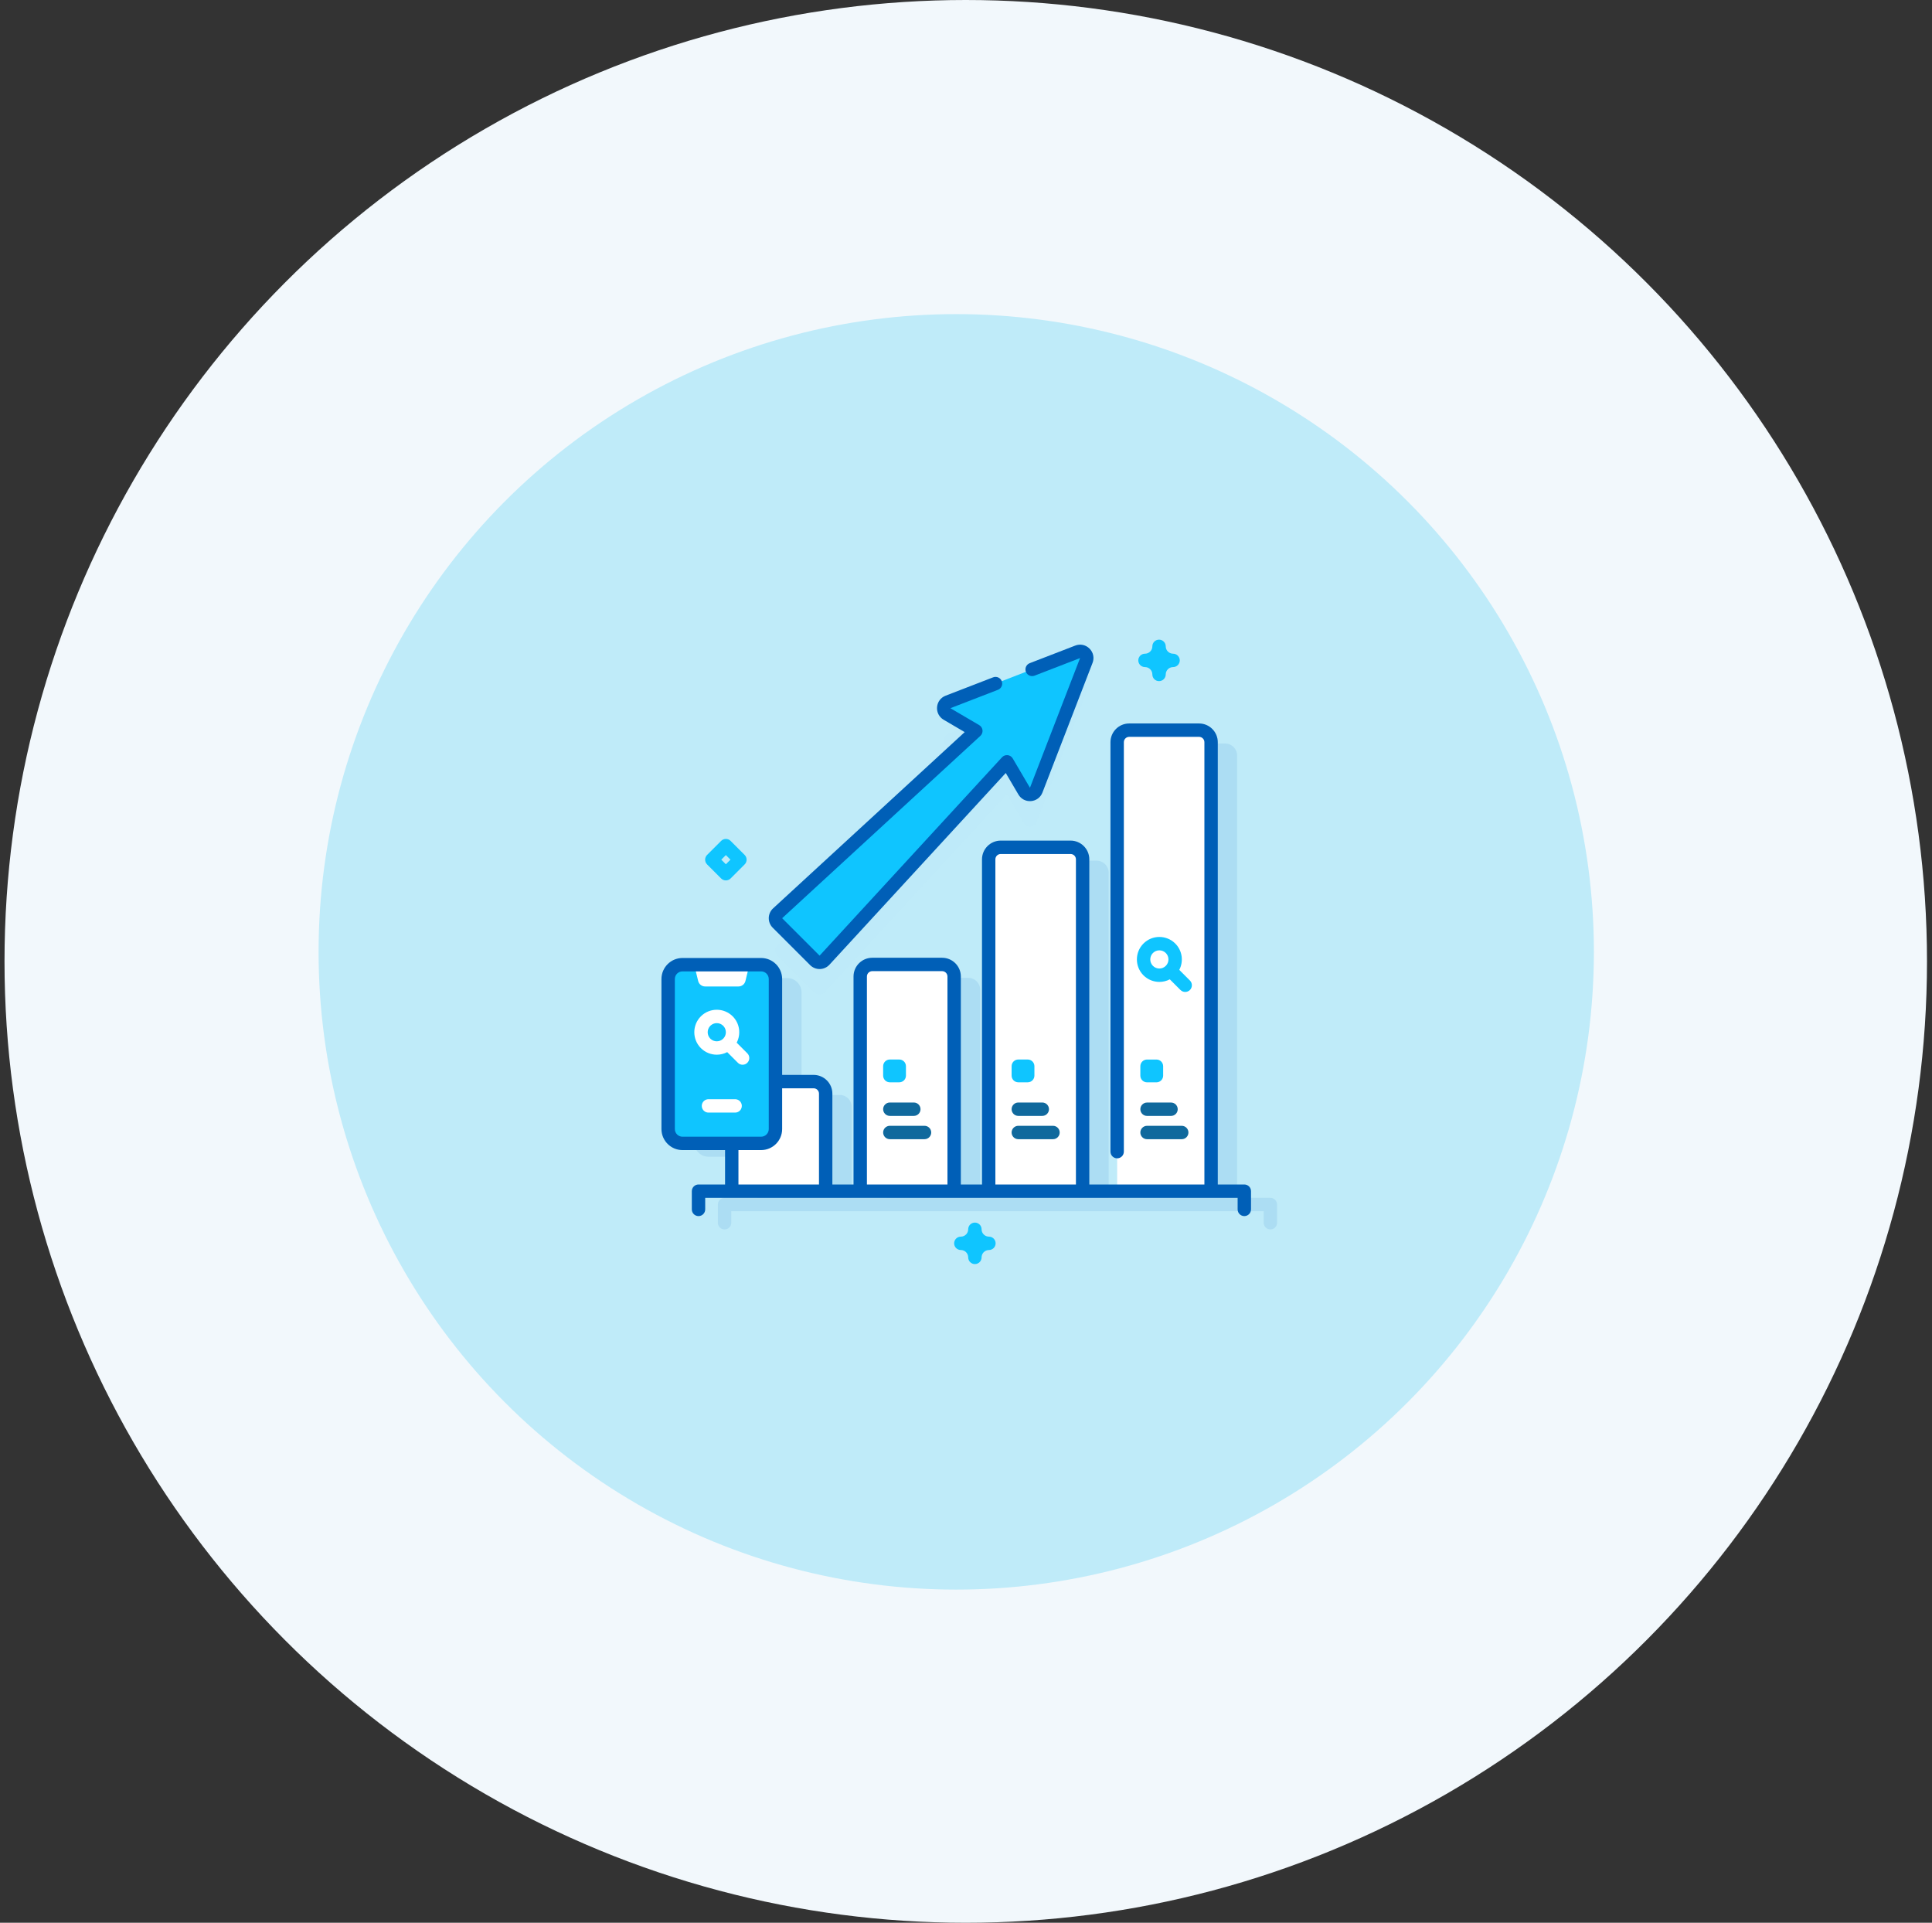 <svg width="203" height="202" viewBox="0 0 203 202" fill="none" xmlns="http://www.w3.org/2000/svg">
<rect x="0" y="0" width="203" height="202" fill="#333333" stroke="none"/>
<circle cx="101.474" cy="101" r="101" fill="#F2F8FC"/>
<circle cx="100.474" cy="100" r="67" fill="#BFEBF9"/>
<g opacity="0.1">
<path opacity="0.1" d="M108.876 86.387L114.142 72.762C114.362 72.193 113.802 71.633 113.232 71.853L99.607 77.119C99.059 77.331 98.998 78.083 99.505 78.381L102.537 80.162L81.706 99.321C81.412 99.592 81.402 100.053 81.685 100.336L85.62 104.27C85.902 104.553 86.364 104.543 86.634 104.249L105.803 83.408L107.614 86.49C107.912 86.997 108.664 86.936 108.876 86.387Z" fill="#005FB7"/>
</g>
<path opacity="0.1" d="M133.482 125.841H129.989V79.376C129.989 78.677 129.423 78.11 128.724 78.11H121.386C120.687 78.11 120.12 78.677 120.12 79.376V125.841H116.491V91.683C116.491 90.984 115.924 90.418 115.225 90.418H107.887C107.188 90.418 106.622 90.984 106.622 91.683V125.841H102.992V103.991C102.992 103.292 102.426 102.725 101.727 102.725H94.389C93.69 102.725 93.123 103.292 93.123 103.991V125.841H89.494V116.298C89.494 115.599 88.927 115.033 88.228 115.033H84.217V104.258C84.217 103.425 83.541 102.749 82.708 102.749H74.45C73.617 102.749 72.941 103.425 72.941 104.258V120.017C72.941 120.85 73.617 121.525 74.45 121.525H79.625V125.841H76.132C75.744 125.841 75.429 126.156 75.429 126.544V128.459C75.429 128.847 75.744 129.162 76.132 129.162C76.52 129.162 76.835 128.847 76.835 128.459V127.247H132.779V128.459C132.779 128.847 133.094 129.162 133.482 129.162C133.87 129.162 134.185 128.847 134.185 128.459V126.544C134.185 126.156 133.87 125.841 133.482 125.841Z" fill="#005FB7"/>
<path d="M86.755 114.897V125.142H76.887V114.897C76.887 114.197 77.454 113.632 78.153 113.632H85.49C86.189 113.632 86.755 114.197 86.755 114.897Z" fill="white"/>
<path d="M100.254 125.141H90.385V102.588C90.385 101.889 90.952 101.323 91.651 101.323H98.989C99.688 101.323 100.254 101.889 100.254 102.588V125.141Z" fill="white"/>
<path d="M113.753 125.142H103.884V90.281C103.884 89.582 104.45 89.016 105.149 89.016H112.487C113.186 89.016 113.753 89.582 113.753 90.281V125.142Z" fill="white"/>
<path d="M127.252 125.142H117.383V77.973C117.383 77.274 117.949 76.708 118.648 76.708H125.986C126.685 76.708 127.252 77.274 127.252 77.973V125.142Z" fill="white"/>
<path d="M79.97 120.122H71.712C70.879 120.122 70.204 119.447 70.204 118.614V102.855C70.204 102.022 70.879 101.346 71.712 101.346H72.941L74.09 102.05H77.592L78.741 101.346H79.97C80.803 101.346 81.479 102.022 81.479 102.855V118.614C81.479 119.447 80.803 120.122 79.97 120.122Z" fill="#0FC5FF"/>
<path d="M78.325 103.06L78.741 101.346H72.941L73.358 103.06C73.44 103.398 73.743 103.636 74.091 103.636H77.592C77.94 103.636 78.243 103.398 78.325 103.06Z" fill="white"/>
<path d="M78.524 110.659L77.405 109.54C77.872 108.649 77.732 107.52 76.984 106.772C76.063 105.852 74.564 105.852 73.643 106.772C72.722 107.693 72.722 109.192 73.643 110.113C74.104 110.573 74.709 110.804 75.314 110.804C75.691 110.804 76.068 110.714 76.411 110.534L77.53 111.653C77.667 111.791 77.847 111.859 78.027 111.859C78.207 111.859 78.387 111.791 78.524 111.653C78.799 111.379 78.799 110.934 78.524 110.659ZM74.638 109.119C74.265 108.746 74.265 108.139 74.638 107.767C74.824 107.581 75.069 107.487 75.314 107.487C75.558 107.487 75.803 107.581 75.99 107.767C76.362 108.139 76.362 108.746 75.99 109.119C75.617 109.491 75.01 109.491 74.638 109.119Z" fill="white"/>
<path d="M73.737 116.183C73.737 116.572 74.052 116.886 74.44 116.886H77.242C77.631 116.886 77.945 116.572 77.945 116.183C77.945 115.795 77.631 115.48 77.242 115.48H74.44C74.052 115.48 73.737 115.795 73.737 116.183Z" fill="white"/>
<path d="M108.876 83.012L114.142 69.387C114.362 68.818 113.802 68.258 113.232 68.478L99.607 73.744C99.059 73.956 98.998 74.708 99.505 75.006L102.537 76.787L81.706 95.946C81.412 96.217 81.402 96.678 81.685 96.961L85.62 100.896C85.902 101.178 86.364 101.169 86.634 100.874L105.803 80.033L107.614 83.115C107.912 83.622 108.664 83.561 108.876 83.012Z" fill="#0FC5FF"/>
<path d="M130.744 124.439H127.955V77.973C127.955 76.888 127.072 76.005 125.986 76.005H118.648C117.563 76.005 116.68 76.888 116.68 77.973V120.988C116.68 121.377 116.994 121.691 117.383 121.691C117.771 121.691 118.086 121.377 118.086 120.988V77.973C118.086 77.663 118.338 77.411 118.648 77.411H125.986C126.297 77.411 126.549 77.663 126.549 77.973V124.439H114.456V90.281C114.456 89.195 113.573 88.312 112.488 88.312H105.15C104.064 88.312 103.181 89.195 103.181 90.281V124.439H100.958V102.588C100.958 101.503 100.075 100.62 98.989 100.62H91.651C90.566 100.62 89.682 101.503 89.682 102.588V124.439H87.459V114.896C87.459 113.81 86.576 112.927 85.49 112.927H82.182V102.855C82.182 101.636 81.19 100.644 79.97 100.644H71.712C70.493 100.644 69.501 101.636 69.501 102.855V118.614C69.501 119.834 70.493 120.826 71.712 120.826H76.184V124.439H73.394C73.006 124.439 72.691 124.753 72.691 125.142V127.056C72.691 127.445 73.006 127.76 73.394 127.76C73.783 127.76 74.097 127.445 74.097 127.056V125.845H130.041V127.056C130.041 127.445 130.356 127.76 130.744 127.76C131.133 127.76 131.447 127.445 131.447 127.056V125.142C131.447 124.753 131.133 124.439 130.744 124.439ZM104.587 90.281C104.587 89.971 104.84 89.718 105.15 89.718H112.488C112.798 89.718 113.05 89.971 113.05 90.281V124.439H104.587V90.281ZM91.089 102.588C91.089 102.278 91.341 102.026 91.651 102.026H98.989C99.299 102.026 99.552 102.278 99.552 102.588V124.439H91.089V102.588ZM70.907 118.614V102.855C70.907 102.411 71.268 102.05 71.712 102.05H79.97C80.415 102.05 80.776 102.411 80.776 102.855V118.614C80.776 119.058 80.415 119.42 79.97 119.42H71.712C71.268 119.42 70.907 119.058 70.907 118.614ZM77.59 120.826H79.97C81.19 120.826 82.182 119.834 82.182 118.614V114.333H85.49C85.801 114.333 86.053 114.586 86.053 114.896V124.439H77.59V120.826Z" fill="#005FB7"/>
<path d="M85.122 101.393C85.385 101.656 85.746 101.805 86.117 101.805C86.126 101.805 86.136 101.805 86.146 101.805C86.527 101.797 86.893 101.632 87.151 101.351L105.677 81.209L107.007 83.472C107.283 83.941 107.79 84.206 108.333 84.161C108.876 84.117 109.335 83.774 109.531 83.267L114.797 69.641C115 69.115 114.879 68.54 114.479 68.14C114.08 67.741 113.505 67.619 112.978 67.823L108.196 69.671C107.834 69.811 107.654 70.218 107.794 70.58C107.933 70.942 108.34 71.123 108.703 70.983L113.485 69.135L108.22 82.76L106.409 79.678C106.296 79.486 106.099 79.358 105.877 79.335C105.654 79.311 105.436 79.394 105.285 79.558L86.116 100.399L82.182 96.465L103.013 77.306C103.177 77.155 103.259 76.935 103.236 76.714C103.212 76.492 103.085 76.295 102.893 76.182L99.86 74.401L104.855 72.47C105.217 72.33 105.398 71.923 105.258 71.561C105.118 71.199 104.71 71.019 104.348 71.159L99.353 73.089C98.846 73.285 98.503 73.744 98.459 74.287C98.415 74.829 98.679 75.338 99.148 75.613L101.362 76.914L81.23 95.43C80.949 95.688 80.784 96.054 80.776 96.435C80.768 96.816 80.918 97.189 81.187 97.459L85.122 101.393Z" fill="#005FB7"/>
<path d="M119.819 116.533C119.819 116.921 120.134 117.236 120.522 117.236H123.043C123.431 117.236 123.746 116.921 123.746 116.533C123.746 116.145 123.431 115.83 123.043 115.83H120.522C120.134 115.83 119.819 116.145 119.819 116.533Z" fill="#10699D"/>
<path d="M124.168 118.275H120.522C120.134 118.275 119.819 118.59 119.819 118.978C119.819 119.367 120.134 119.682 120.522 119.682H124.168C124.556 119.682 124.871 119.367 124.871 118.978C124.871 118.59 124.557 118.275 124.168 118.275Z" fill="#10699D"/>
<path d="M121.512 113.708H120.522C120.134 113.708 119.819 113.393 119.819 113.005V112.015C119.819 111.627 120.134 111.312 120.522 111.312H121.512C121.9 111.312 122.215 111.627 122.215 112.015V113.005C122.215 113.393 121.9 113.708 121.512 113.708Z" fill="#0FC5FF"/>
<path d="M125.028 103.012L123.909 101.893C124.376 101.002 124.236 99.873 123.488 99.125C122.567 98.204 121.068 98.204 120.147 99.125C119.226 100.046 119.226 101.545 120.147 102.466C120.608 102.926 121.212 103.156 121.817 103.156C122.195 103.156 122.572 103.067 122.915 102.887L124.034 104.006C124.171 104.143 124.351 104.212 124.531 104.212C124.711 104.212 124.891 104.143 125.028 104.006C125.303 103.732 125.303 103.286 125.028 103.012ZM121.141 101.471C120.769 101.099 120.769 100.492 121.141 100.12C121.328 99.933 121.573 99.84 121.817 99.84C122.062 99.84 122.307 99.933 122.493 100.12C122.866 100.492 122.866 101.099 122.493 101.471C122.121 101.844 121.514 101.844 121.141 101.471Z" fill="#0FC5FF"/>
<path d="M106.292 116.53C106.292 116.919 106.607 117.234 106.995 117.234H109.516C109.905 117.234 110.219 116.919 110.219 116.53C110.219 116.142 109.905 115.827 109.516 115.827H106.995C106.607 115.827 106.292 116.142 106.292 116.53Z" fill="#10699D"/>
<path d="M110.641 118.274H106.995C106.607 118.274 106.292 118.589 106.292 118.977C106.292 119.366 106.607 119.681 106.995 119.681H110.641C111.03 119.681 111.344 119.366 111.344 118.977C111.344 118.589 111.03 118.274 110.641 118.274Z" fill="#10699D"/>
<path d="M107.985 113.705H106.995C106.607 113.705 106.292 113.391 106.292 113.002V112.012C106.292 111.624 106.607 111.309 106.995 111.309H107.985C108.373 111.309 108.688 111.624 108.688 112.012V113.002C108.688 113.391 108.373 113.705 107.985 113.705Z" fill="#0FC5FF"/>
<path d="M92.794 116.53C92.794 116.919 93.109 117.234 93.497 117.234H96.018C96.407 117.234 96.721 116.919 96.721 116.53C96.721 116.142 96.407 115.827 96.018 115.827H93.497C93.109 115.827 92.794 116.142 92.794 116.53Z" fill="#10699D"/>
<path d="M97.143 118.274H93.497C93.109 118.274 92.794 118.589 92.794 118.977C92.794 119.366 93.109 119.681 93.497 119.681H97.143C97.531 119.681 97.846 119.366 97.846 118.977C97.846 118.589 97.531 118.274 97.143 118.274Z" fill="#10699D"/>
<path d="M94.487 113.705H93.497C93.109 113.705 92.794 113.391 92.794 113.002V112.012C92.794 111.624 93.109 111.309 93.497 111.309H94.487C94.875 111.309 95.19 111.624 95.19 112.012V113.002C95.19 113.391 94.875 113.705 94.487 113.705Z" fill="#0FC5FF"/>
<path d="M102.434 132.801C102.046 132.801 101.731 132.486 101.731 132.098C101.731 131.671 101.384 131.324 100.957 131.324C100.569 131.324 100.254 131.01 100.254 130.621C100.254 130.233 100.569 129.918 100.957 129.918C101.384 129.918 101.731 129.571 101.731 129.145C101.731 128.757 102.046 128.442 102.434 128.442C102.822 128.442 103.137 128.757 103.137 129.145C103.137 129.571 103.484 129.918 103.91 129.918C104.299 129.918 104.613 130.233 104.613 130.621C104.613 131.01 104.299 131.324 103.91 131.324C103.484 131.324 103.137 131.671 103.137 132.098C103.137 132.486 102.822 132.801 102.434 132.801Z" fill="#0FC5FF"/>
<path d="M121.783 71.558C121.394 71.558 121.08 71.244 121.08 70.855C121.08 70.429 120.733 70.082 120.306 70.082C119.918 70.082 119.603 69.767 119.603 69.379C119.603 68.991 119.918 68.676 120.306 68.676C120.733 68.676 121.08 68.329 121.08 67.903C121.08 67.514 121.394 67.2 121.783 67.2C122.171 67.2 122.486 67.514 122.486 67.903C122.486 68.329 122.833 68.676 123.259 68.676C123.647 68.676 123.962 68.991 123.962 69.379C123.962 69.767 123.647 70.082 123.259 70.082C122.833 70.082 122.486 70.429 122.486 70.855C122.486 71.244 122.171 71.558 121.783 71.558Z" fill="#0FC5FF"/>
<path d="M76.269 92.495C76.089 92.495 75.909 92.426 75.772 92.289L74.295 90.812C74.021 90.538 74.021 90.093 74.295 89.818L75.772 88.342C76.046 88.067 76.492 88.067 76.766 88.342L78.242 89.818C78.517 90.093 78.517 90.538 78.242 90.812L76.766 92.289C76.629 92.426 76.449 92.495 76.269 92.495ZM75.787 90.315L76.269 90.797L76.751 90.315L76.269 89.833L75.787 90.315Z" fill="#0FC5FF"/>
</svg>
